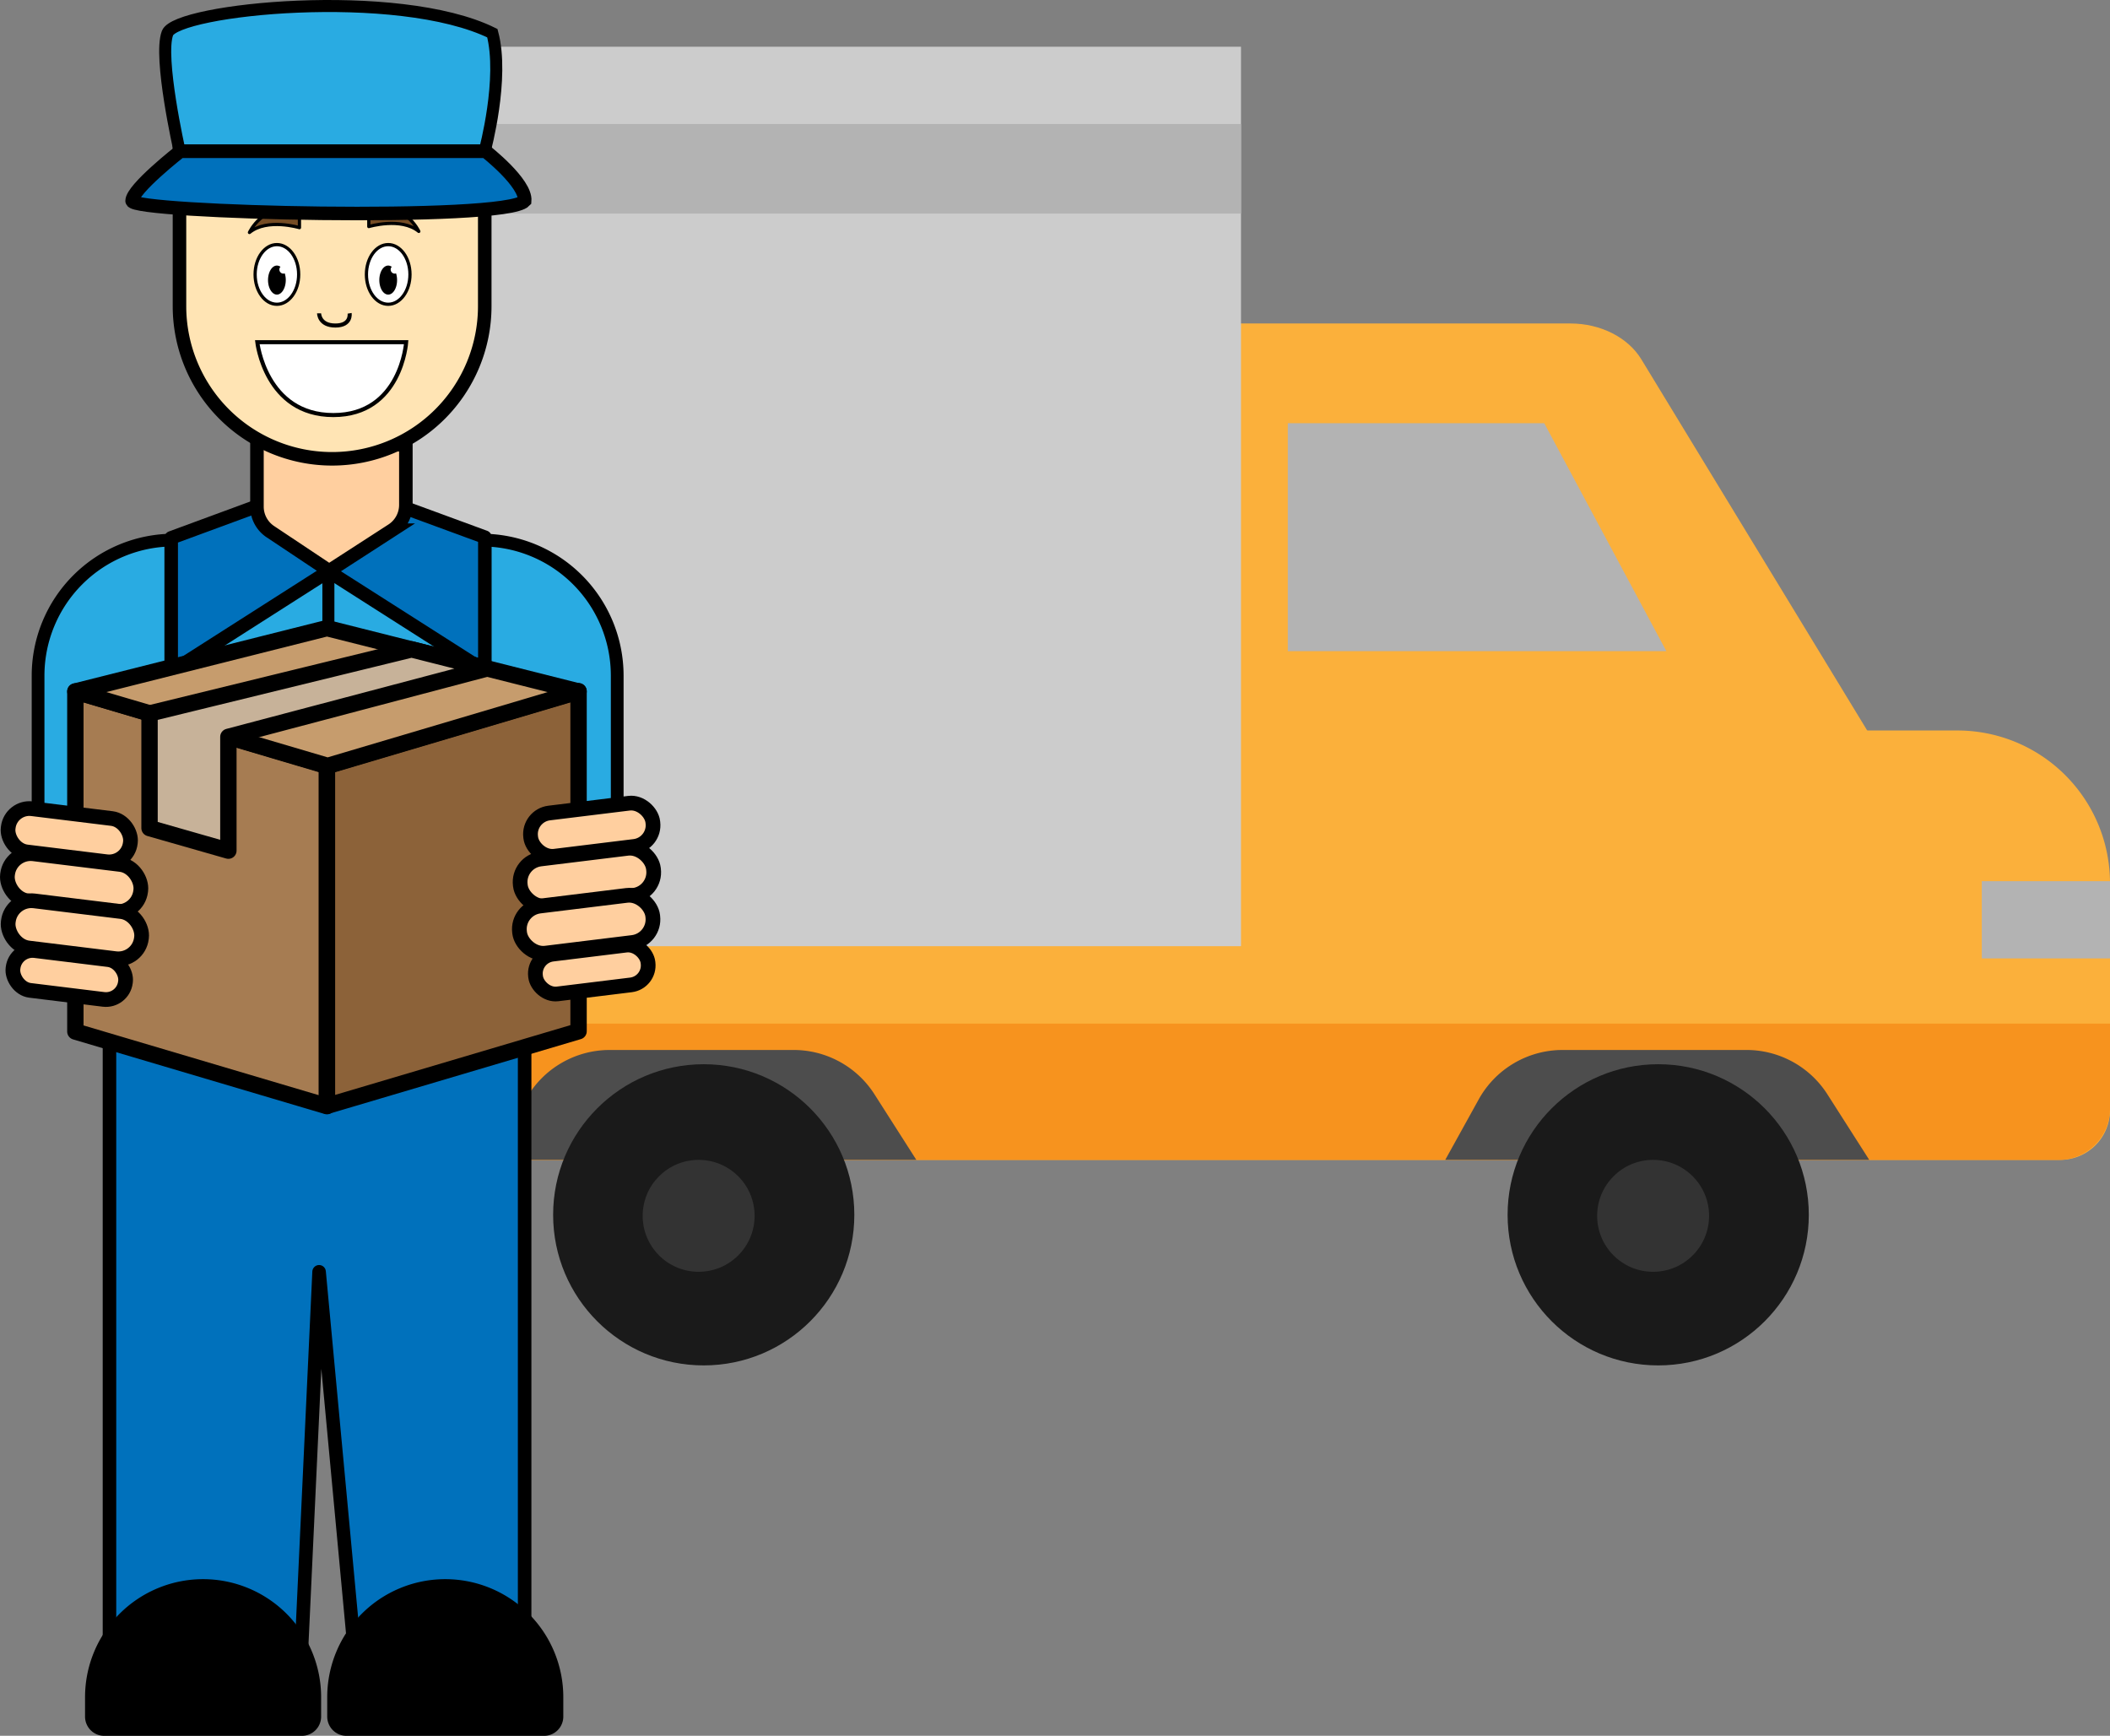 <svg xmlns="http://www.w3.org/2000/svg" viewBox="0 0 1036.79 852.96"><rect x="0" y="0" width="1036.79" height="852.96" fill="#808080" stroke="none"/><defs><style>.a{fill:#fbb03b;}.b{fill:#ccc;}.c{fill:#f7931e;}.d{fill:#4d4d4d;}.e{fill:#1a1a1a;}.f{fill:#333;}.g,.o{fill:#0071bc;}.g,.i,.j,.k,.l,.m,.n,.o,.p,.q,.r,.s,.t,.u,.v,.w{stroke:#000;}.g,.i,.l,.p{stroke-linecap:round;}.g,.i,.l,.p,.q,.r,.s,.t{stroke-linejoin:round;}.g,.j,.k,.o{stroke-width:6.65px;}.h{fill:#b3b3b3;}.i,.n{fill:#29abe2;}.i{stroke-width:6.26px;}.j,.u{fill:#ffcf9f;}.j,.k,.m,.n,.o,.u,.v,.w{stroke-miterlimit:10;}.k{fill:#ffe4b4;}.l{fill:#754c24;}.l,.m{stroke-width:1.59px;}.m,.v{fill:#fff;}.n,.p{stroke-width:5.91px;}.p{fill:#ed1c24;}.q{fill:#a67c52;}.q,.r,.s,.t{stroke-width:8.04px;}.r{fill:#8c6239;}.s{fill:#c69c6d;}.t{fill:#c7b299;}.u{stroke-width:7.23px;}.v,.w{stroke-width:2px;}.w{fill:none;}</style></defs><path class="a" d="M1417.58,708H553V497h814a75,75,0,0,1,75,75V683.58A24.42,24.42,0,0,1,1417.58,708Z" transform="translate(-405.21 -138.04)"/><path class="a" d="M1176.88,297H1011l-1,212h320L1211.72,314.62C1205.15,303.83,1191.66,297,1176.88,297Z" transform="translate(-405.21 -138.04)"/><rect class="b" x="147.79" y="22.96" width="462" height="442"/><path class="c" d="M147.79,503h889a0,0,0,0,1,0,0v41.72A25.28,25.28,0,0,1,1011.51,570H147.79a0,0,0,0,1,0,0V503A0,0,0,0,1,147.79,503Z"/><path class="d" d="M647.13,708l16.42-29.69A47.12,47.12,0,0,1,704.78,654h90.4a47.11,47.11,0,0,1,39.71,21.76L855.47,708Z" transform="translate(-405.21 -138.04)"/><path class="d" d="M1115.36,708l16.43-29.69A47.1,47.1,0,0,1,1173,654h90.41a47.14,47.14,0,0,1,39.71,21.76L1323.7,708Z" transform="translate(-405.21 -138.04)"/><circle class="e" cx="345.79" cy="596.96" r="74"/><circle class="f" cx="343.29" cy="597.46" r="27.5"/><circle class="e" cx="814.79" cy="596.96" r="74"/><circle class="f" cx="812.29" cy="597.46" r="27.5"/><polygon class="g" points="53.79 470.96 53.79 817.96 147.79 817.96 156.79 624.96 174.79 817.96 257.79 817.96 257.79 478.96 53.79 470.96"/><rect class="h" x="147.79" y="60.96" width="462" height="44"/><polygon class="h" points="632.79 207.96 632.79 319.96 818.79 319.96 758.79 207.96 632.79 207.96"/><rect class="h" x="973.79" y="433.02" width="63" height="37.94"/><path class="i" d="M85.34,265.4H236.65A66.63,66.63,0,0,1,303.28,332V448.71a0,0,0,0,1,0,0H18.71a0,0,0,0,1,0,0V332A66.63,66.63,0,0,1,85.34,265.4Z"/><path class="g" d="M531.47,386.81l-42.14,15.52v65.78l77.61-49.52S531.47,393.46,531.47,386.81Z" transform="translate(-405.21 -138.04)"/><path class="g" d="M601.31,386.52,643.45,402v65.78L565.84,418.3S601.31,393.17,601.31,386.52Z" transform="translate(-405.21 -138.04)"/><path class="j" d="M531.47,350.59V387a14.8,14.8,0,0,0,6.58,12.3l28.89,19.26,30.95-20a14.79,14.79,0,0,0,6.75-12.41V356.82Z" transform="translate(-405.21 -138.04)"/><path class="k" d="M88.19,48.82h150a0,0,0,0,1,0,0V150.46a75,75,0,0,1-75,75h0a75,75,0,0,1-75-75V48.82A0,0,0,0,1,88.19,48.82Z"/><path class="l" d="M586.43,239.06v10.31s15.85-4.76,24.57,2.38C611,251.75,604.66,237.48,586.43,239.06Z" transform="translate(-405.21 -138.04)"/><path class="l" d="M552.35,239.59V249.9s-15.85-4.76-24.57,2.38C527.78,252.28,534.12,238,552.35,239.59Z" transform="translate(-405.21 -138.04)"/><ellipse class="m" cx="136.06" cy="134.86" rx="10.7" ry="14.66"/><path d="M544.44,272.5a2,2,0,0,1-1.42-3.36,3,3,0,0,0-1.75-.6c-2.41,0-4.36,3.2-4.36,7.14s2,7.13,4.36,7.13,4.36-3.2,4.36-7.13a10.79,10.79,0,0,0-.5-3.31A2,2,0,0,1,544.44,272.5Z" transform="translate(-405.21 -138.04)"/><ellipse class="m" cx="190.75" cy="134.86" rx="10.7" ry="14.66"/><path d="M599.13,272.5a2,2,0,0,1-1.42-3.36,3,3,0,0,0-1.75-.6c-2.41,0-4.36,3.2-4.36,7.14s1.95,7.13,4.36,7.13,4.36-3.2,4.36-7.13a10.79,10.79,0,0,0-.5-3.31A2,2,0,0,1,599.13,272.5Z" transform="translate(-405.21 -138.04)"/><path class="n" d="M493.4,212s-10.35-45.83-5.91-57.66,113.09-22.91,159.65,0c5.92,22.18-3.69,57.66-3.69,57.66Z" transform="translate(-405.21 -138.04)"/><path class="o" d="M493.77,212.37s-23.65,18.48-23.65,24.39,183.31,10.35,192.91,0c.74-8.87-19.21-24.39-19.21-24.39Z" transform="translate(-405.21 -138.04)"/><line class="p" x1="161.36" y1="280.18" x2="161.36" y2="352.62"/><polygon class="q" points="160.66 543.56 37.03 506.9 37.03 339.78 160.66 376.44 160.66 543.56"/><polygon class="r" points="160.66 543.42 284.29 506.76 284.29 339.64 160.66 376.3 160.66 543.42"/><polygon class="s" points="284.29 339.78 160.66 308.66 37.03 339.78 161 376.36 284.29 339.78"/><polygon class="t" points="202.23 319.1 73.48 350.59 73.48 406.93 112.22 418.01 112.22 362.08 239.32 328.48 202.23 319.1"/><rect class="u" x="665.77" y="535.05" width="60.47" height="21.39" rx="10.47" transform="translate(-466.55 -49.13) rotate(-7)"/><rect class="u" x="660.66" y="557.41" width="65.92" height="23.31" rx="11.42" transform="translate(-469.41 -49.24) rotate(-7)"/><rect class="u" x="660.29" y="580.55" width="65.92" height="23.31" rx="11.42" transform="translate(-472.23 -49.12) rotate(-7)"/><rect class="u" x="668.18" y="604.59" width="55.66" height="19.69" rx="9.64" transform="translate(-474.92 -48.61) rotate(-7)"/><rect class="u" x="409.03" y="537.77" width="60.47" height="21.39" rx="10.47" transform="translate(403.19 1008.34) rotate(-173)"/><rect class="u" x="408.7" y="560.12" width="65.92" height="23.31" rx="11.42" transform="translate(405.11 1055.09) rotate(-173)"/><rect class="u" x="409.07" y="583.26" width="65.92" height="23.31" rx="11.42" transform="translate(403.03 1101.24) rotate(-173)"/><rect class="u" x="411.43" y="607.31" width="55.66" height="19.69" rx="9.64" transform="translate(394.8 1145.2) rotate(-173)"/><path class="v" d="M531.64,306.19h73.15S602.38,342,569,342,531.64,306.19,531.64,306.19Z" transform="translate(-405.21 -138.04)"/><path d="M99.79,776h0a58,58,0,0,1,58,58v9.53a9.47,9.47,0,0,1-9.47,9.47H51.26a9.47,9.47,0,0,1-9.47-9.47V834a58,58,0,0,1,58-58Z"/><path d="M218.79,776h0a58,58,0,0,1,58,58v9.53a9.47,9.47,0,0,1-9.47,9.47H170.26a9.47,9.47,0,0,1-9.47-9.47V834a58,58,0,0,1,58-58Z"/><path class="w" d="M562,292s0,6,8,6,7-6,7-6" transform="translate(-405.21 -138.04)"/></svg>